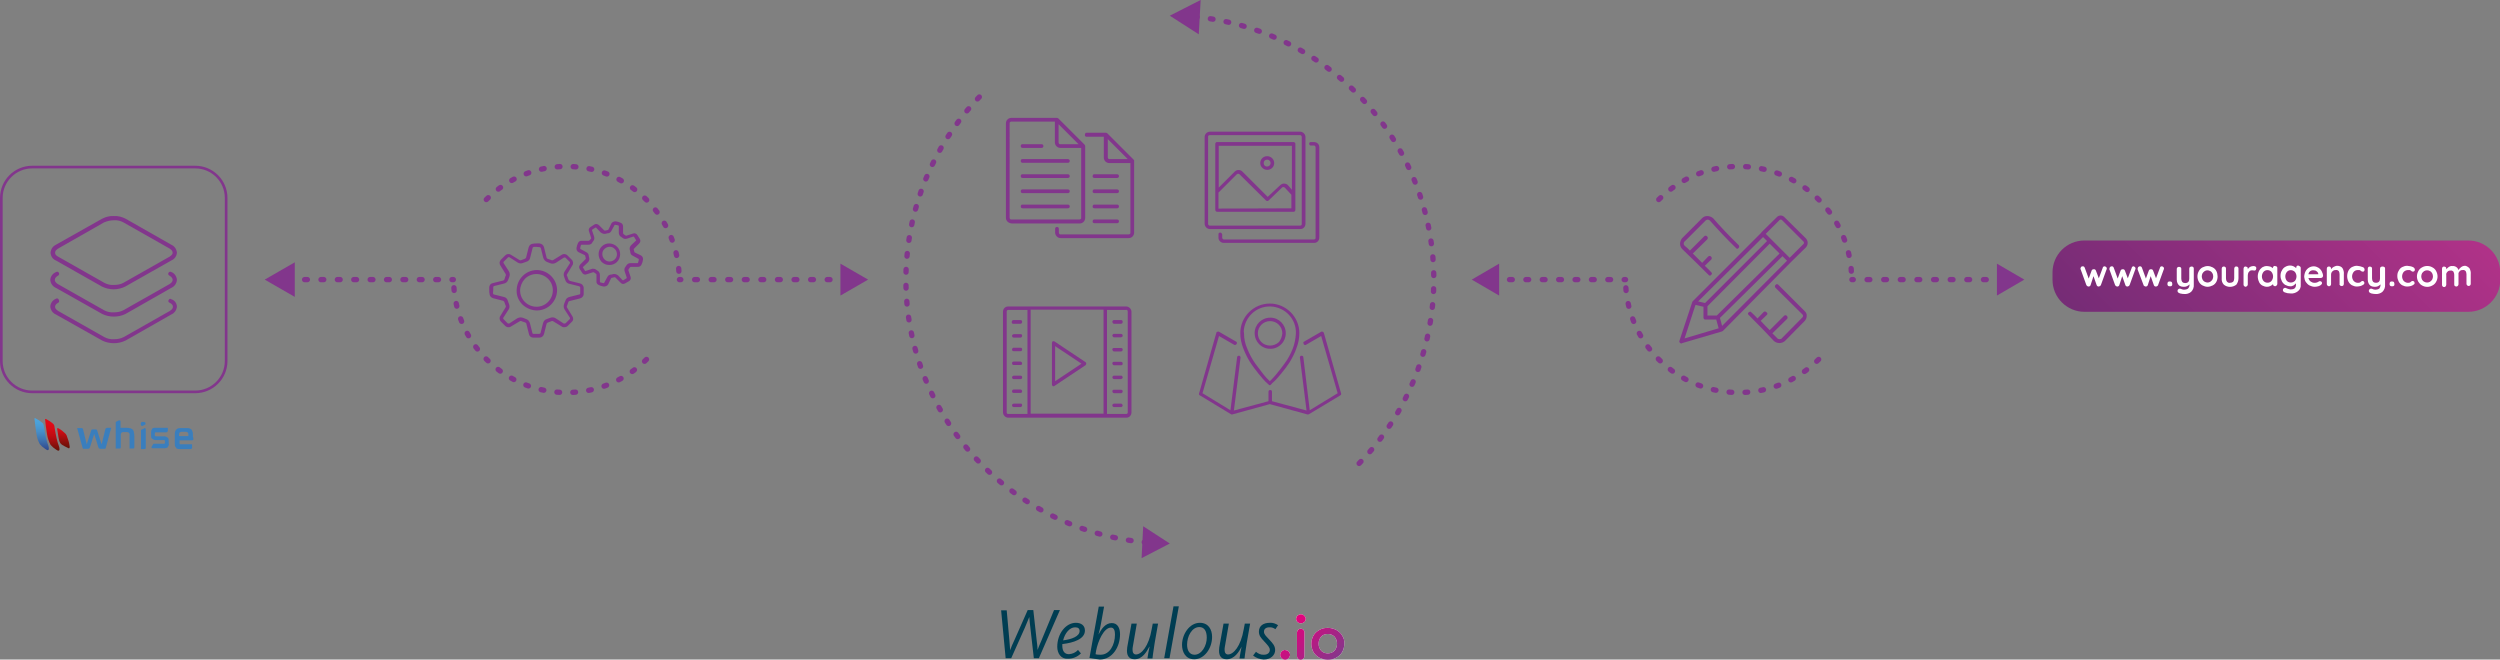 <?xml version="1.0" encoding="utf-8"?>
<!-- Generator: Adobe Illustrator 23.0.1, SVG Export Plug-In . SVG Version: 6.00 Build 0)  -->
<svg version="1.1" id="Calque_1" xmlns="http://www.w3.org/2000/svg" xmlns:xlink="http://www.w3.org/1999/xlink" x="0px" y="0px"
	 viewBox="0 0 939.7 247.9" style="enable-background:new 0 0 939.7 247.9;" xml:space="preserve">
<rect x="0" y="0" width="939.7" height="247.9" fill="#808080" stroke="none"/>
<style type="text/css">
	.st0{fill:none;stroke:#82368C;stroke-miterlimit:10;}
	.st1{fill:#82368C;}
	.st2{fill:none;stroke:#82368C;stroke-width:2;stroke-linecap:round;stroke-linejoin:round;}
	.st3{fill:none;stroke:#82368C;stroke-width:2;stroke-linecap:round;stroke-linejoin:round;stroke-dasharray:1.03,5.13;}
	.st4{fill:none;stroke:#82368C;stroke-width:2;stroke-linecap:round;stroke-linejoin:round;stroke-dasharray:1.04,5.19;}
	.st5{fill:none;stroke:#82368C;stroke-width:2;stroke-linecap:round;stroke-linejoin:round;stroke-dasharray:1,5;}
	.st6{fill:none;stroke:#82368C;stroke-width:2;stroke-linecap:round;stroke-linejoin:round;stroke-dasharray:1.04,5.21;}
	.st7{fill:#3A7EBD;}
	.st8{fill:url(#SVGID_1_);}
	.st9{fill:url(#SVGID_2_);}
	.st10{fill:url(#SVGID_3_);}
	.st11{fill:#003D52;}
	.st12{fill:#FFFFFF;}
	.st13{fill:url(#SVGID_4_);}
	.st14{fill:url(#SVGID_5_);}
	.st15{fill:url(#SVGID_6_);}
	.st16{fill:url(#SVGID_7_);}
	.st17{fill:url(#SVGID_8_);}
</style>
<title>graphic_work_hor</title>
<g>
	<g id="Calque_1-2">
		<path class="st0" d="M12.1,62.8h61.3C79.8,62.8,85,68,85,74.4v61.3c0,6.4-5.2,11.6-11.6,11.6H12.1c-6.4,0-11.6-5.2-11.6-11.6V74.4
			C0.5,68,5.7,62.8,12.1,62.8z"/>
		<path class="st1" d="M66.5,95c-0.1,1.3-0.9,2.4-2.1,2.9l-17.3,9.8c-2.8,1.4-6,1.4-8.8,0L21,97.9c-1.2-0.5-1.9-1.6-2-2.9
			c0.1-1.3,0.8-2.4,2-3l17.4-9.8c1.4-0.7,2.9-1.1,4.4-1c1.5-0.1,3,0.3,4.4,1L64.4,92C65.6,92.5,66.4,93.7,66.5,95z M66.5,105.2
			c-0.1,1.3-0.9,2.5-2.1,3L47.2,118c-1.4,0.7-2.9,1-4.4,1c-1.5,0-3-0.3-4.4-1L21,108.2c-1.2-0.5-2-1.7-2.1-3
			c0.1-1.3,0.9-2.4,2.1-2.9c0.5-0.3,0.9-0.2,1.1,0.2c0.2,0.3,0.2,0.7-0.1,1c0,0-0.1,0.1-0.2,0.1c-0.8,0.5-1.2,1-1.2,1.6
			s0.4,1.1,1.2,1.6l17.3,9.8c1.1,0.6,2.4,0.9,3.7,0.8c1.2,0,2.5-0.2,3.6-0.8l17.3-9.8c0.8-0.5,1.2-1,1.2-1.6s-0.4-1.1-1.2-1.6
			c-0.4-0.2-0.6-0.6-0.4-1s0.6-0.6,1-0.4c0.1,0,0.1,0.1,0.2,0.1C65.6,102.7,66.4,103.9,66.5,105.2L66.5,105.2z M66.5,115.2
			c-0.1,1.3-0.9,2.5-2.1,3L47.2,128c-1.4,0.7-2.9,1-4.4,1c-1.5,0-3-0.3-4.4-1L21,118.2c-1.2-0.5-2-1.7-2.1-3
			c0.1-1.3,0.9-2.4,2.1-2.9c0.3-0.2,0.8-0.2,1,0.2c0,0,0.1,0.1,0.1,0.2c0.2,0.3,0.2,0.8-0.1,1c0,0-0.1,0.1-0.1,0.1
			c-0.8,0.4-1.2,0.9-1.2,1.5s0.4,1.1,1.2,1.6l17.3,9.8c1.1,0.6,2.4,0.9,3.7,0.8c1.2,0,2.5-0.2,3.6-0.8l17.3-9.8
			c0.8-0.5,1.2-1,1.2-1.6s-0.4-1.1-1.2-1.5c-0.4-0.1-0.6-0.5-0.5-0.8c0-0.1,0.1-0.2,0.1-0.2c0.1-0.4,0.6-0.6,0.9-0.4
			c0.1,0,0.1,0,0.1,0.1C65.6,112.8,66.4,113.9,66.5,115.2L66.5,115.2z M64.9,95c0-0.6-0.4-1.1-1.2-1.6l-17.3-9.8
			c-1.1-0.6-2.3-0.9-3.6-0.8c-1.3,0-2.5,0.3-3.7,0.8l-17.2,9.8c-0.8,0.5-1.2,1-1.2,1.6s0.4,1.1,1.2,1.5l17.3,9.8
			c1.1,0.6,2.4,0.9,3.6,0.8c1.3,0,2.5-0.2,3.6-0.8l17.3-9.8C64.5,96,64.9,95.5,64.9,95z"/>
		<path class="st1" d="M453.4,85.5c-0.4-0.4-0.6-0.9-0.6-1.4V51.5c0-1.1,0.9-2,2-2h33.9c0.5,0,1,0.2,1.4,0.6
			c0.4,0.4,0.6,0.9,0.6,1.4v32.6c0,1.1-0.8,2-1.9,2c0,0-0.1,0-0.1,0h-33.9C454.3,86.1,453.8,85.9,453.4,85.5z M454.1,84.1
			c0,0.3,0.2,0.6,0.5,0.7c0.1,0,0.1,0,0.2,0h33.9c0.3,0,0.6-0.2,0.6-0.5c0-0.1,0-0.1,0-0.2V51.5c0-0.3-0.2-0.6-0.5-0.7
			c-0.1,0-0.1,0-0.2,0h-33.9c-0.3,0-0.6,0.2-0.6,0.5c0,0.1,0,0.1,0,0.2V84.1z M456.8,78.9V54.1c0-0.3,0.2-0.6,0.5-0.7
			c0.1,0,0.1,0,0.2,0h28.7c0.3,0,0.6,0.2,0.7,0.5c0,0.1,0,0.1,0,0.2v24.8c0,0.3-0.2,0.6-0.5,0.7c-0.1,0-0.1,0-0.2,0h-28.7
			c-0.3,0-0.6-0.2-0.6-0.5C456.7,79,456.7,79,456.8,78.9z M459.4,88.1v1.2c0,0.3,0.2,0.6,0.5,0.7c0,0,0.1,0,0.1,0h33.9
			c0.3,0,0.6-0.2,0.6-0.5c0,0,0-0.1,0-0.1V55.4c0-0.3-0.2-0.6-0.5-0.7c0,0-0.1,0-0.1,0h-1.2c-0.4,0-0.6-0.3-0.6-0.7
			c0-0.4,0.3-0.6,0.6-0.6h1.2c1.1,0,2,0.8,2,1.9c0,0,0,0.1,0,0.1v33.9c0,1.1-0.8,2-1.9,2c0,0-0.1,0-0.1,0H460c-1.1,0-2-0.9-2-1.9
			c0,0,0,0,0-0.1v-1.3c0-0.4,0.3-0.6,0.7-0.6C459.1,87.5,459.3,87.8,459.4,88.1L459.4,88.1z M458.1,54.8v15.7l5.9-5.9
			c0.4-0.4,0.9-0.7,1.5-0.7c0.6,0,1.2,0.2,1.6,0.7l9.4,9.4l4.6-4.3c0.4-0.4,0.9-0.7,1.5-0.7c0.6,0,1.2,0.2,1.6,0.7l1.4,1.6V54.8
			L458.1,54.8z M485.4,78.3v-5.1l-2.4-2.6c-0.2-0.2-0.4-0.3-0.6-0.3c-0.2,0-0.5,0.1-0.6,0.3l-5,4.8c-0.3,0.2-0.6,0.2-0.9,0l-9.9-9.8
			c-0.4-0.4-0.8-0.4-1.2,0l-6.7,6.7l-0.1,0.1v6L485.4,78.3z M473.7,61.3c0-1.4,1.1-2.6,2.6-2.6c0.7,0,1.4,0.3,1.9,0.8
			c1,1,1,2.6,0,3.6c0,0,0,0,0,0c-1,1-2.7,1-3.7,0C474,62.6,473.7,62,473.7,61.3z M475,61.3c0,0.7,0.5,1.3,1.2,1.3c0,0,0.1,0,0.1,0
			c0.7,0,1.3-0.6,1.3-1.3c0-0.7-0.6-1.3-1.3-1.3c0,0,0,0,0,0c-0.7,0-1.3,0.5-1.3,1.2C475,61.2,475,61.3,475,61.3z"/>
		<path class="st1" d="M415.5,115.2h7.8c0.5,0,1,0.2,1.4,0.6c0.4,0.4,0.6,0.9,0.6,1.4v37.8c0,1.1-0.8,2-1.9,2c0,0-0.1,0-0.1,0H379
			c-0.5,0-1-0.2-1.4-0.6c-0.4-0.4-0.6-0.9-0.6-1.4v-37.8c0-1.1,0.8-2,1.9-2c0,0,0,0,0.1,0L415.5,115.2L415.5,115.2z M379,155.6h7.2
			v-39.1H379c-0.3,0-0.6,0.2-0.6,0.5c0,0.1,0,0.1,0,0.2v37.8c0,0.3,0.2,0.6,0.5,0.6C378.9,155.6,379,155.6,379,155.6z M380.3,121
			c0-0.3,0.2-0.6,0.5-0.7c0.1,0,0.1,0,0.2,0h2.6c0.4,0,0.6,0.3,0.6,0.7s-0.3,0.7-0.6,0.7H381c-0.3,0.1-0.6-0.1-0.7-0.4
			C380.3,121.2,380.3,121.1,380.3,121z M384.2,126.2c0,0.3-0.2,0.6-0.5,0.7c-0.1,0-0.1,0-0.2,0H381c-0.4,0-0.6-0.4-0.6-0.7
			c0-0.3,0.3-0.5,0.6-0.6h2.6C383.9,125.5,384.2,125.8,384.2,126.2C384.2,126.2,384.2,126.2,384.2,126.2L384.2,126.2z M384.2,131.4
			c0,0.3-0.2,0.6-0.5,0.6c0,0-0.1,0-0.1,0H381c-0.4,0-0.6-0.3-0.6-0.6c0-0.4,0.3-0.7,0.6-0.7h2.6c0.3,0,0.6,0.2,0.6,0.5
			C384.2,131.4,384.2,131.4,384.2,131.4L384.2,131.4z M384.2,136.6c0,0.3-0.2,0.6-0.5,0.6c-0.1,0-0.1,0-0.2,0H381
			c-0.4,0-0.6-0.3-0.6-0.7c0-0.4,0.3-0.6,0.6-0.6h2.6C383.9,136,384.2,136.2,384.2,136.6C384.2,136.6,384.2,136.6,384.2,136.6
			L384.2,136.6z M384.2,141.9c0,0.3-0.2,0.6-0.5,0.6c0,0-0.1,0-0.1,0H381c-0.4,0-0.6-0.4-0.6-0.7c0-0.3,0.3-0.5,0.6-0.6h2.6
			c0.3,0,0.6,0.2,0.6,0.5C384.2,141.8,384.2,141.8,384.2,141.9L384.2,141.9z M384.2,147.1c0,0.3-0.2,0.6-0.5,0.6c-0.1,0-0.1,0-0.2,0
			H381c-0.4,0-0.6-0.3-0.6-0.6c0-0.4,0.3-0.7,0.6-0.7h2.6C383.9,146.4,384.2,146.7,384.2,147.1C384.2,147,384.2,147.1,384.2,147.1
			L384.2,147.1z M384.2,152.3c0,0.3-0.2,0.6-0.5,0.7c-0.1,0-0.1,0-0.2,0H381c-0.4,0-0.6-0.4-0.6-0.7c0-0.3,0.3-0.5,0.6-0.6h2.6
			C383.9,151.6,384.2,151.9,384.2,152.3C384.2,152.2,384.2,152.3,384.2,152.3L384.2,152.3z M414.8,155.5v-39.1h-27.4v39.1H414.8z
			 M408,136.1c0.2,0.1,0.3,0.3,0.3,0.6c0,0.2-0.1,0.4-0.3,0.6l-11.7,7.8c-0.1,0.1-0.2,0.1-0.3,0.1c-0.1,0-0.2,0-0.3-0.1
			c-0.2-0.1-0.3-0.3-0.3-0.6v-15.6c0-0.2,0.1-0.5,0.3-0.6c0.2-0.1,0.4-0.1,0.6,0L408,136.1z M406.5,136.7l-9.9-6.6v13.2L406.5,136.7
			z M423.3,116.5h-7.2v39.1h7.2c0.3,0,0.6-0.2,0.6-0.5c0-0.1,0-0.1,0-0.2v-37.8c0-0.3-0.2-0.6-0.5-0.7
			C423.4,116.5,423.4,116.5,423.3,116.5L423.3,116.5z M418.1,121c0-0.3,0.2-0.6,0.5-0.7c0.1,0,0.1,0,0.2,0h2.6
			c0.4,0,0.6,0.3,0.6,0.7s-0.3,0.7-0.6,0.7h-2.6c-0.3,0-0.6-0.2-0.6-0.5C418.1,121.1,418.1,121.1,418.1,121z M418.1,126.2
			c0-0.3,0.2-0.6,0.5-0.7c0.1,0,0.1,0,0.2,0h2.6c0.4,0,0.6,0.4,0.6,0.7c0,0.3-0.3,0.5-0.6,0.6h-2.6c-0.3,0-0.6-0.2-0.6-0.5
			C418.1,126.3,418.1,126.3,418.1,126.2L418.1,126.2z M418.1,131.4c0-0.3,0.2-0.6,0.5-0.6c0.1,0,0.1,0,0.2,0h2.6
			c0.4,0,0.6,0.3,0.6,0.6c0,0.4-0.3,0.7-0.6,0.7h-2.6c-0.3,0-0.6-0.2-0.6-0.5C418.1,131.6,418.1,131.5,418.1,131.4L418.1,131.4z
			 M418.1,136.6c0-0.3,0.2-0.6,0.5-0.6c0.1,0,0.1,0,0.2,0h2.6c0.4,0,0.6,0.3,0.6,0.7c0,0.4-0.3,0.6-0.6,0.6h-2.6
			c-0.3,0-0.6-0.2-0.6-0.5C418.1,136.8,418.1,136.7,418.1,136.6L418.1,136.6z M418.1,141.9c0-0.3,0.2-0.6,0.5-0.7c0.1,0,0.1,0,0.2,0
			h2.6c0.4,0,0.6,0.4,0.6,0.7c0,0.3-0.3,0.5-0.6,0.6h-2.6c-0.3,0-0.6-0.2-0.6-0.5C418.1,142,418.1,141.9,418.1,141.9L418.1,141.9z
			 M418.1,147.1c0-0.3,0.2-0.6,0.5-0.6c0.1,0,0.1,0,0.2,0h2.6c0.4,0,0.6,0.3,0.6,0.6c0,0.4-0.3,0.7-0.6,0.7h-2.6
			c-0.3,0-0.6-0.2-0.6-0.5C418.1,147.2,418.1,147.1,418.1,147.1L418.1,147.1z M422,152.3c0,0.3-0.2,0.6-0.5,0.7c-0.1,0-0.1,0-0.2,0
			h-2.6c-0.4,0-0.6-0.4-0.6-0.7c0-0.3,0.3-0.5,0.6-0.6h2.6c0.3,0,0.6,0.2,0.6,0.5C422,152.2,422,152.3,422,152.3L422,152.3z"/>
		<path class="st1" d="M451,148.6c-0.3-0.1-0.4-0.4-0.3-0.7l6.5-22.8c0-0.2,0.2-0.4,0.4-0.4c0.2-0.1,0.4-0.1,0.6,0l6.4,3.7
			c0.3,0.1,0.4,0.4,0.3,0.7c0,0.1,0,0.1-0.1,0.2c-0.2,0.3-0.5,0.5-0.9,0.3c0,0,0,0,0,0l-5.7-3.3l-6.2,21.5l10.5,6.4l2.5-19.9
			c0-0.4,0.4-0.6,0.7-0.6c0.4,0,0.6,0.4,0.6,0.7l0,0l-2.5,19.9l13-3.5v-3.6c0-0.4,0.3-0.6,0.7-0.6c0.4,0,0.6,0.3,0.6,0.6v3.6l13,3.5
			l-2.5-19.9c0-0.4,0.2-0.7,0.6-0.7c0.4,0,0.7,0.2,0.7,0.6l2.4,19.9l10.5-6.4l-6.2-21.5l-5.7,3.3c-0.3,0.2-0.7,0.1-0.9-0.3
			c0,0,0,0,0-0.1c-0.2-0.4-0.1-0.7,0.2-0.8l6.4-3.7c0.2-0.1,0.4-0.1,0.6,0c0.2,0.1,0.3,0.2,0.4,0.4l6.5,22.8
			c0.1,0.3-0.1,0.6-0.3,0.7l-11.8,7.1c-0.1,0-0.2,0.1-0.3,0.1h-0.2l-14.2-3.9l-14.2,3.9H463c-0.1,0-0.2,0-0.3-0.1L451,148.6z
			 M475.6,143.4c-0.5-0.5-1.4-1.5-2.6-3c-1.1-1.4-2.2-2.8-3.2-4.4c-1-1.6-1.8-3.3-2.5-5.1c-0.7-1.8-1.1-3.7-1.1-5.7
			c0-6.1,5-11.1,11.1-11.1c6.1,0,11.1,5,11.1,11.1l0,0c0,2-0.4,3.9-1.1,5.7c-0.6,1.8-1.5,3.5-2.5,5.2c-1,1.5-2,2.9-3.2,4.3
			c-1.2,1.4-2,2.4-2.6,2.9s-1,0.9-1.3,1.3c-0.1,0.1-0.3,0.2-0.4,0.2c-0.2,0-0.3-0.1-0.4-0.2C476.6,144.3,476.1,143.9,475.6,143.4
			L475.6,143.4z M467.6,125.3c0,2,0.4,3.9,1.2,5.7c0.8,2,1.8,3.9,3,5.6c1.3,1.7,2.3,3.1,3.1,4.1s1.6,1.9,2.4,2.6
			c0.8-0.8,1.6-1.6,2.4-2.6s1.9-2.3,3.1-4c1.3-1.7,2.3-3.6,3.1-5.6c0.7-1.8,1.1-3.8,1.2-5.8c0.2-5.4-4.1-9.9-9.5-10.1
			s-9.9,4.1-10.1,9.5C467.6,124.9,467.6,125.1,467.6,125.3L467.6,125.3z M477.4,131.1c-3.2,0-5.8-2.6-5.8-5.9c0-3.2,2.6-5.8,5.9-5.8
			c3.2,0,5.8,2.6,5.8,5.9c0,1.5-0.6,3-1.7,4.1C480.5,130.5,478.9,131.2,477.4,131.1L477.4,131.1z M482,125.3c0-2.5-2-4.6-4.6-4.6
			c-2.5,0-4.6,2-4.6,4.6s2,4.6,4.6,4.6c1.2,0,2.4-0.5,3.3-1.3C481.5,127.6,481.9,126.4,482,125.3L482,125.3z"/>
		<path class="st1" d="M378.7,83.3c-0.4-0.4-0.6-0.9-0.6-1.5V46.4c0-1.2,0.9-2.1,2.1-2.1c0,0,0,0,0,0h17.2l0.4,0.2l9.9,9.9l0.2,0.4
			v27.1c0,1.2-0.9,2.1-2.1,2.1c0,0,0,0,0,0h-25.5C379.6,83.9,379.1,83.7,378.7,83.3z M379.5,81.8c0,0.3,0.2,0.7,0.5,0.7
			c0.1,0,0.1,0,0.2,0h25.5c0.3,0,0.7-0.2,0.7-0.5c0-0.1,0-0.1,0-0.2V55.6h-7.8c-1.2,0-2.1-1-2.1-2.1v-7.8h-16.3
			c-0.3,0-0.7,0.2-0.7,0.5c0,0.1,0,0.1,0,0.2V81.8z M383.7,54.9c-0.1-0.3,0.2-0.7,0.5-0.7c0.1,0,0.1,0,0.2,0h7.1
			c0.4,0,0.7,0.3,0.7,0.7c0,0.4-0.3,0.7-0.7,0.7h-7.1c-0.3,0-0.7-0.2-0.7-0.5C383.7,55,383.7,54.9,383.7,54.9z M383.7,60.5
			c-0.1-0.3,0.2-0.7,0.5-0.7c0.1,0,0.1,0,0.2,0h17c0.4,0,0.7,0.3,0.7,0.7c0,0.4-0.3,0.7-0.7,0.7h-17c-0.3,0-0.7-0.2-0.7-0.5
			C383.7,60.7,383.7,60.6,383.7,60.5z M383.7,66.2c-0.1-0.3,0.2-0.7,0.5-0.7c0.1,0,0.1,0,0.2,0h17c0.4,0,0.7,0.3,0.7,0.7
			c0,0.4-0.3,0.7-0.7,0.7h-17c-0.3,0-0.7-0.2-0.7-0.5C383.7,66.3,383.7,66.3,383.7,66.2z M383.7,71.9c-0.1-0.3,0.2-0.7,0.5-0.7
			c0.1,0,0.1,0,0.2,0h17c0.4,0,0.7,0.3,0.7,0.7c0,0.4-0.3,0.7-0.7,0.7c0,0,0,0,0,0h-17c-0.3,0-0.7-0.2-0.7-0.5
			C383.7,72,383.7,72,383.7,71.9z M383.7,77.6c-0.1-0.3,0.2-0.7,0.5-0.7c0.1,0,0.1,0,0.2,0h17c0.4,0,0.7,0.3,0.7,0.7
			c0,0.4-0.3,0.7-0.7,0.7h-17c-0.3,0-0.7-0.2-0.7-0.5C383.7,77.7,383.7,77.6,383.7,77.6z M407.8,50.6c0-0.3,0.2-0.7,0.5-0.7
			c0.1,0,0.1,0,0.2,0h7.3l0.4,0.2l9.9,9.9l0.2,0.3v27.1c0,1.2-0.9,2.1-2.1,2.1c0,0,0,0,0,0h-25.5c-1.2,0-2.1-1-2.1-2.1l0,0v-1.4
			c0-0.4,0.3-0.7,0.7-0.7c0.4,0,0.7,0.3,0.7,0.7v1.4c0,0.3,0.2,0.7,0.5,0.7c0.1,0,0.1,0,0.2,0h25.5c0.3,0,0.7-0.2,0.7-0.5
			c0-0.1,0-0.1,0-0.2V61.3H417c-1.2,0-2.1-0.9-2.1-2.1c0,0,0,0,0,0v-7.8h-6.4c-0.3,0.1-0.7-0.2-0.7-0.5
			C407.8,50.8,407.8,50.7,407.8,50.6L407.8,50.6z M397.9,53.5c0,0.3,0.2,0.7,0.5,0.7c0.1,0,0.1,0,0.2,0h6.8l-7.5-7.5V53.5z
			 M410.7,66.2c0-0.3,0.2-0.7,0.5-0.7c0.1,0,0.1,0,0.2,0h8.5c0.4,0,0.7,0.3,0.7,0.7c0,0.4-0.3,0.7-0.7,0.7h-8.5
			c-0.3,0-0.7-0.2-0.7-0.5C410.7,66.3,410.7,66.3,410.7,66.2L410.7,66.2z M410.7,71.9c0-0.3,0.2-0.7,0.5-0.7c0.1,0,0.1,0,0.2,0h8.5
			c0.4,0,0.7,0.3,0.7,0.7c0,0.4-0.3,0.7-0.7,0.7c0,0,0,0,0,0h-8.5c-0.3,0-0.7-0.2-0.7-0.5C410.7,72,410.7,71.9,410.7,71.9
			L410.7,71.9z M410.7,77.6c0-0.3,0.2-0.7,0.5-0.7c0.1,0,0.1,0,0.2,0h8.5c0.4,0,0.7,0.3,0.7,0.7c0,0.4-0.3,0.7-0.7,0.7h-8.5
			c-0.3,0-0.7-0.2-0.7-0.5C410.7,77.7,410.7,77.6,410.7,77.6L410.7,77.6z M410.7,83.2c0-0.3,0.2-0.7,0.5-0.7c0.1,0,0.1,0,0.2,0h8.5
			c0.4,0,0.7,0.3,0.7,0.7c0,0.4-0.3,0.7-0.7,0.7h-8.5c-0.3,0-0.7-0.2-0.7-0.5C410.7,83.3,410.7,83.3,410.7,83.2L410.7,83.2z
			 M423.9,59.8l-7.5-7.5v6.8c0,0.3,0.2,0.7,0.5,0.7c0.1,0,0.1,0,0.2,0H423.9z"/>
		<path class="st1" d="M631.3,128l4.8-14.5c0-0.1,0.1-0.2,0.2-0.3L662,87.5l0.1-0.2l5.6-5.5c0.4-0.5,1-0.8,1.6-0.8
			c0.6,0,1.2,0.3,1.6,0.8l7.9,7.8c0.9,1,0.9,2.4,0,3.4l-5.5,5.4l-0.1,0.1l-25.6,25.9l-0.4,0.2l-15,4.4c0,0.1-0.1,0.1-0.2,0.1
			c-0.5,0-0.8-0.4-0.8-0.9C631.3,128.1,631.3,128.1,631.3,128L631.3,128z M639.8,82c0.5-0.5,1.2-0.8,1.9-0.8c0.8,0,1.6,0.3,2.2,0.8
			c2.6,3,5.8,6.4,9.6,10.1c0.3,0.3,0.3,0.7,0.1,1c0,0,0,0-0.1,0.1c-0.2,0.3-0.5,0.4-0.8,0.2c-0.1,0-0.1-0.1-0.2-0.2
			c-3.6-3.5-6.8-6.9-9.7-10.2c-0.4-0.5-1.1-0.6-1.6-0.2c-0.1,0.1-0.2,0.2-0.3,0.3l-7.5,7.5c-0.5,0.3-0.7,1-0.4,1.5
			c0.1,0.1,0.2,0.3,0.4,0.4c0.1,0.1,0.2,0.2,0.3,0.3c0.1,0.1,0.3,0.2,0.4,0.3l0.5,0.5l0.6,0.6l5.4-5.4c0.3-0.3,0.8-0.3,1.1,0.1
			c0.3,0.3,0.3,0.8,0,1.1l-5.4,5.3c1.2,1.2,2.3,2.3,3.5,3.5l2.3-2.4c0.3-0.3,0.8-0.3,1.1,0.1c0.3,0.3,0.3,0.8,0,1.1l-2.4,2.3
			c0.9,0.9,1.8,1.7,2.4,2.4c0.4,0.4,0.4,0.7,0,1c-0.1,0.2-0.3,0.3-0.5,0.3c-0.2,0-0.4-0.1-0.5-0.3c-3.2-3.2-6.5-6.4-9.8-9.6
			c-0.5-0.5-0.9-1.2-0.9-2c0-0.8,0.3-1.6,0.8-2.2L639.8,82z M633.2,127.2l12.8-3.8l-0.9-3.3h-4c-0.4,0.1-0.7-0.2-0.8-0.6
			c0-0.1,0-0.1,0-0.2v-4l-3-0.7L633.2,127.2z M638.3,113.3l2.6,0.6l23.3-23.3l-1.5-1.5L638.3,113.3z M641.8,118.6h3.5l23.6-23.3
			l-3.7-3.7l-23.4,23.5V118.6z M670,96.3l-23.5,23.2l0.8,3L671.7,98L670,96.3z M664.2,118.3l-2.4,2.3c1.2,1.3,2.3,2.4,3.4,3.5
			l5.4-5.4c0.3-0.3,0.8-0.3,1.1,0.1c0.3,0.3,0.3,0.8,0,1.1l-5.5,5.4l1.8,1.8c0.2,0.3,0.6,0.4,0.9,0.4c0.4,0,0.7-0.1,0.9-0.4l7.5-7.6
			c0.5-0.4,0.6-0.9,0.2-1.3l-10.1-10c-0.3-0.3-0.3-0.7-0.1-1c0,0,0.1-0.1,0.1-0.1c0.2-0.3,0.7-0.4,1-0.1c0,0,0.1,0.1,0.1,0.1l10,10
			c0.4,0.4,0.7,1.1,0.6,1.7c0,0.7-0.3,1.3-0.7,1.8l-7.5,7.6c-1.2,1-2.9,1-4.1,0c-2.2-2.4-5.4-5.7-9.5-9.8c-0.4-0.3-0.4-0.7,0-1
			s0.7-0.4,1,0c0.7,0.6,1.5,1.4,2.3,2.3l2.3-2.4c0.3-0.3,0.8-0.3,1.1,0.1C664.4,117.6,664.4,118,664.2,118.3L664.2,118.3z
			 M663.7,87.9l9,9l5.1-5.1c0.3-0.2,0.4-0.7,0.1-1c0-0.1-0.1-0.1-0.1-0.1l-7.9-7.9c-0.2-0.3-0.7-0.4-1-0.1c-0.1,0-0.1,0.1-0.1,0.1
			L663.7,87.9z"/>
		<path class="st1" d="M185.4,112.1c-0.8-0.2-1.4-0.9-1.4-1.7c-0.1-0.4-0.1-0.8-0.1-1.2V108c0-0.8,0.6-1.5,1.4-1.6l3.6-0.9
			c0.3,0,0.6-0.2,0.7-0.5l0.4-1.2c0.2-0.3,0.2-0.6,0-0.9l-1.9-3.1c-0.5-0.7-0.4-1.6,0.2-2.2l1.6-1.6c0.6-0.6,1.5-0.7,2.2-0.2
			l3.1,1.9c0.3,0.2,0.6,0.2,0.9,0l1.1-0.4c0.3-0.1,0.6-0.4,0.6-0.7l0.9-3.6c0.2-0.8,0.9-1.4,1.7-1.4c0.4-0.1,0.8-0.1,1.2-0.1h1.2
			c0.8,0.1,1.5,0.6,1.7,1.5l0.9,3.6c0,0.3,0.2,0.6,0.5,0.7l1.2,0.4c0.3,0.2,0.6,0.2,0.9,0l3.1-1.9c0.7-0.5,1.6-0.4,2.2,0.2l1.6,1.6
			c0.6,0.6,0.7,1.6,0.2,2.2l-1.9,3.2c-0.2,0.3-0.2,0.6,0,0.8l0.4,1.1c0.1,0.3,0.4,0.6,0.7,0.7l3.6,0.9c0.8,0.1,1.4,0.8,1.5,1.6v2.4
			c0,0.8-0.6,1.5-1.5,1.7l-3.6,0.9c-0.3,0-0.6,0.2-0.7,0.5l-0.4,1.2c-0.2,0.3-0.2,0.6,0,0.9l1.9,3.1c0.5,0.7,0.5,1.6-0.2,2.2
			l-1.6,1.6c-0.4,0.3-0.8,0.4-1.3,0.4c-0.3,0-0.7-0.1-0.9-0.3l-3.1-1.9c-0.3-0.2-0.6-0.2-0.9,0l-1.1,0.4c-0.3,0.1-0.6,0.4-0.6,0.7
			l-0.9,3.6c-0.2,0.8-0.9,1.4-1.7,1.4h-2.4c-0.8,0-1.5-0.6-1.6-1.4l-0.9-3.6c0-0.3-0.2-0.6-0.5-0.7l-1.2-0.4c-0.3-0.2-0.6-0.2-0.9,0
			l-3.2,1.9c-0.7,0.5-1.6,0.4-2.2-0.2l-1.6-1.6c-0.6-0.6-0.7-1.5-0.2-2.2l1.9-3.1c0.2-0.3,0.2-0.6,0-0.9l-0.4-1.1
			c-0.1-0.3-0.4-0.6-0.7-0.6L185.4,112.1z M185.3,110.2c0,0.2,0.2,0.5,0.4,0.5l3.6,0.9c0.8,0.1,1.4,0.7,1.6,1.5l0.4,1.1
			c0.3,0.7,0.3,1.5-0.1,2.1l-2,3.1c-0.1,0.2-0.1,0.4,0.1,0.6l1.5,1.5c0.1,0.1,0.2,0.1,0.3,0.1h0.3l3.1-2c0.4-0.2,0.8-0.3,1.2-0.3
			c0.3,0,0.7,0.1,1,0.2l1,0.4c0.8,0.2,1.3,0.9,1.5,1.6l0.9,3.6c0,0.2,0.2,0.4,0.5,0.4c0.4,0,0.7,0,1.1,0h1c0.2,0,0.5-0.2,0.5-0.4
			l0.9-3.6c0.2-0.8,0.7-1.4,1.5-1.6l1.1-0.4c0.7-0.3,1.5-0.3,2.1,0.1l3.1,2h0.3c0.1,0,0.2,0,0.4-0.1l1.5-1.5
			c0.2-0.2,0.2-0.4,0.1-0.6l-2-3.1c-0.4-0.7-0.4-1.5-0.1-2.2l0.4-1c0.2-0.8,0.8-1.3,1.6-1.5l3.6-0.9c0.2,0,0.4-0.2,0.4-0.5
			c0-0.4,0-0.7,0-1.1v-1c0-0.2-0.2-0.4-0.4-0.5l-3.6-0.9c-0.8-0.1-1.4-0.7-1.6-1.4l-0.4-1.1c-0.3-0.7-0.3-1.5,0.1-2.1l2-3.1
			c0.1-0.2,0.1-0.4-0.1-0.6l-1.5-1.5c-0.1-0.1-0.2-0.1-0.3-0.1h-0.3l-3.1,2c-0.7,0.4-1.5,0.4-2.2,0.1l-1-0.4
			c-0.7-0.2-1.3-0.9-1.5-1.6l-0.9-3.6c-0.1-0.2-0.2-0.4-0.5-0.4c-0.4,0-0.7-0.1-1.1-0.1h-1c-0.2,0-0.5,0.2-0.5,0.4l-0.9,3.6
			c-0.1,0.8-0.7,1.4-1.5,1.6l-1.1,0.4c-0.7,0.3-1.5,0.3-2.1-0.1l-3.1-2c-0.2-0.1-0.4-0.1-0.6,0.1l-1.5,1.5c-0.2,0.2-0.2,0.4-0.1,0.6
			l2,3.1c0.4,0.7,0.4,1.5,0.1,2.2l-0.4,1c-0.2,0.7-0.9,1.3-1.6,1.4l-3.6,0.9c-0.2,0-0.4,0.2-0.4,0.5c0,0.4,0,0.7,0,1.1L185.3,110.2z
			 M194.2,109.2c0-4.2,3.3-7.6,7.5-7.7c4.2,0,7.6,3.3,7.7,7.5c0,4.2-3.3,7.6-7.5,7.7c-2,0-4-0.8-5.5-2.2
			C195,113.1,194.1,111.2,194.2,109.2L194.2,109.2z M195.5,109.2c0,3.4,2.8,6.1,6.2,6.1c3.4,0,6.1-2.8,6.1-6.2
			c0-3.4-2.8-6.1-6.2-6.1c-1.6,0-3.2,0.7-4.3,1.8C196.2,106,195.5,107.6,195.5,109.2L195.5,109.2z M222.1,89.8
			c0.1-0.1,0.1-0.3,0.1-0.4l-0.8-2.4c-0.3-0.6,0-1.4,0.6-1.7l1.4-0.9c0.6-0.4,1.3-0.2,1.8,0.3l1.8,1.8c0.1,0.1,0.2,0.2,0.4,0.2
			l0.9-0.2c0.2,0,0.3-0.1,0.4-0.2l1.1-2.3c0.3-0.5,0.9-0.8,1.5-0.8h0.2l0.9,0.2c0.2,0.1,0.5,0.2,0.8,0.3c0.6,0.2,1,0.7,1,1.4v2.5
			c0,0.2,0.1,0.3,0.2,0.4l0.7,0.5c0.1,0.1,0.2,0.1,0.3,0.1l2.5-0.8c0.6-0.3,1.4,0,1.7,0.6l0.9,1.4c0.4,0.6,0.2,1.3-0.3,1.8l-1.8,1.8
			c-0.1,0.1-0.2,0.2-0.2,0.3l0.2,0.8c0,0.2,0.1,0.3,0.2,0.4l2.3,1.1c0.6,0.3,0.9,1,0.8,1.6l-0.2,0.9c-0.1,0.2-0.2,0.5-0.3,0.8
			c-0.2,0.6-0.8,1.1-1.5,1h-2.5c-0.2,0-0.3,0.1-0.4,0.2l-0.5,0.7c-0.1,0.1-0.1,0.3-0.1,0.4l0.8,2.4c0.3,0.6,0,1.4-0.6,1.7l-1.4,0.8
			c-0.6,0.4-1.3,0.3-1.8-0.3l-1.8-1.8c-0.1-0.1-0.2-0.2-0.4-0.2l-0.9,0.2c-0.2,0-0.3,0.1-0.4,0.2l-1.1,2.3c-0.3,0.5-0.9,0.8-1.5,0.8
			h-0.2l-0.9-0.2c-0.3-0.1-0.5-0.2-0.8-0.3c-0.6-0.2-1.1-0.8-1-1.4v-2.6c0-0.1-0.1-0.3-0.2-0.3l-0.7-0.5c-0.1,0-0.2-0.1-0.3-0.1
			l-2.5,0.8c-0.6,0.3-1.4,0-1.7-0.6l-0.9-1.4c-0.4-0.6-0.2-1.3,0.3-1.8l1.8-1.8c0.1-0.1,0.2-0.2,0.2-0.3l-0.2-0.9
			c0-0.2-0.1-0.3-0.2-0.4l-2.3-1.1c-0.6-0.3-0.9-1-0.8-1.6l0.2-0.9c0.1-0.2,0.2-0.5,0.3-0.8c0.2-0.6,0.8-1.1,1.5-1h2.5
			c0.2,0,0.3-0.1,0.4-0.2L222.1,89.8z M221.1,92h-2.5c-0.1,0-0.2,0-0.2,0.1c-0.1,0.2-0.2,0.5-0.2,0.7c-0.1,0.2-0.1,0.4-0.1,0.6
			c0,0.1,0,0.2,0.1,0.2l2.2,1.2c0.6,0.3,0.9,0.8,0.9,1.4l0.2,0.8c0.1,0.6-0.1,1.2-0.5,1.6l-1.8,1.7c-0.1,0-0.1,0.1-0.1,0.2l0.8,1.3
			h0l0.1,0.1l2.4-0.8c0.2-0.1,0.3-0.1,0.5-0.1c0.4,0,0.9,0.1,1.2,0.4l0.6,0.4c0.5,0.3,0.8,0.9,0.8,1.6v2.5c0,0.1,0,0.2,0.1,0.2
			c0.2,0.1,0.5,0.2,0.7,0.2c0.2,0.1,0.4,0.1,0.6,0.1c0.1,0,0.2,0,0.2-0.1l1.2-2.2c0.3-0.6,0.8-0.9,1.5-0.9l0.8-0.2h0.3
			c0.5,0,1,0.2,1.4,0.5l1.7,1.8l0.2,0.1l1.3-0.8v-0.1l0.1-0.1l-0.8-2.4c-0.2-0.6-0.1-1.3,0.3-1.7l0.4-0.6c0.3-0.5,0.9-0.8,1.5-0.8
			h2.6c0.1,0,0.2,0,0.2-0.1c0.1-0.2,0.2-0.5,0.2-0.7c0.1-0.2,0.1-0.4,0.1-0.6c0-0.1,0-0.2-0.1-0.2l-2.2-1.2
			c-0.6-0.3-0.9-0.8-0.9-1.5l-0.2-0.8c-0.1-0.6,0.1-1.2,0.5-1.6l1.8-1.7c0.1,0,0.1-0.1,0.1-0.2l-0.8-1.3h-0.1l-0.1-0.1l-2.4,0.8
			c-0.6,0.2-1.3,0.1-1.7-0.3l-0.6-0.4c-0.5-0.3-0.8-0.9-0.8-1.5V85c0-0.1,0-0.2-0.1-0.2c-0.2-0.1-0.5-0.2-0.7-0.2
			c-0.4-0.1-0.6-0.1-0.6-0.1s-0.2,0-0.2,0.1l-1.2,2.2c-0.3,0.6-0.8,0.9-1.5,0.9l-0.8,0.2h-0.3c-0.5,0-1-0.2-1.4-0.5l-1.7-1.8
			l-0.2-0.1l-1.3,0.8v0.1l-0.1,0.1l0.8,2.4c0.2,0.6,0.1,1.3-0.3,1.7l-0.4,0.6C222.4,91.7,221.8,92,221.1,92z M225,95.5
			c0-2.3,1.9-4.1,4.1-4s4.1,1.9,4,4.1c0,2.3-1.9,4.1-4.1,4c-1.1,0-2.1-0.4-2.9-1.2C225.4,97.6,225,96.6,225,95.5z M226.4,95.5
			c0,1.5,1.2,2.8,2.7,2.8c1.5,0,2.8-1.2,2.8-2.7c0-0.8-0.3-1.5-0.8-2c-1-1.1-2.7-1.1-3.8-0.1c0,0-0.1,0-0.1,0.1
			C226.6,94.1,226.4,94.8,226.4,95.5L226.4,95.5z"/>
		<line class="st2" x1="108.8" y1="105.1" x2="109.3" y2="105.1"/>
		<line class="st3" x1="114.5" y1="105.1" x2="167.3" y2="105.1"/>
		<line class="st2" x1="169.9" y1="105.1" x2="170.4" y2="105.1"/>
		<polygon class="st1" points="110.8,111.6 99.5,105.1 110.8,98.6 		"/>
		<line class="st2" x1="255.4" y1="105.1" x2="255.9" y2="105.1"/>
		<line class="st4" x1="261.1" y1="105.1" x2="314.6" y2="105.1"/>
		<line class="st2" x1="317.2" y1="105.1" x2="317.7" y2="105.1"/>
		<polygon class="st1" points="315.9,111.1 326.3,105.1 315.9,99.1 		"/>
		<path class="st5" d="M243,135.1c-16.6,16.6-43.5,16.6-60.1,0c-8-8-12.4-18.8-12.4-30.1"/>
		<path class="st5" d="M182.8,75c16.6-16.6,43.5-16.6,60.1,0c8,8,12.4,18.8,12.4,30"/>
		<line class="st2" x1="561.8" y1="105.1" x2="562.3" y2="105.1"/>
		<line class="st3" x1="567.4" y1="105.1" x2="608" y2="105.1"/>
		<line class="st2" x1="610.5" y1="105.1" x2="611" y2="105.1"/>
		<polygon class="st1" points="563.5,111.1 553.2,105.1 563.5,99.1 		"/>
		<line class="st2" x1="696.1" y1="105.1" x2="696.6" y2="105.1"/>
		<line class="st6" x1="701.8" y1="105.1" x2="749.2" y2="105.1"/>
		<line class="st2" x1="751.8" y1="105.1" x2="752.3" y2="105.1"/>
		<polygon class="st1" points="750.6,111.1 760.9,105.1 750.6,99.1 		"/>
		<path class="st5" d="M683.6,135.1c-16.6,16.6-43.5,16.6-60.1,0c-8-8-12.5-18.8-12.5-30.1"/>
		<path class="st5" d="M623.5,75c16.6-16.6,43.5-16.6,60.1,0c8,8,12.4,18.8,12.4,30"/>
		<path class="st5" d="M431.1,203.9c-54.6-4.8-95-52.9-90.2-107.5c2-23.2,12.2-45,28.7-61.5"/>
		<polygon class="st1" points="429.7,197.8 439.7,204.3 429.1,209.8 		"/>
		<path class="st5" d="M449,6.3c54.6,5.2,94.6,53.6,89.5,108.1c-2.2,23-12.3,44.5-28.6,60.8"/>
		<polygon class="st1" points="450.6,12.9 439.7,5.9 451.3,0 		"/>
		<path class="st7" d="M63.4,165.2c0-0.2-0.1-0.4-0.2-0.5c0-0.1-0.1-0.2-0.2-0.2c-0.3-0.3-0.8-0.5-1.2-0.5h-3.1
			c-0.1,0-0.3,0-0.4-0.1c-0.1-0.1-0.1-0.3-0.1-0.4V163c0-0.1,0-0.3,0.1-0.4c0.1-0.1,0.2-0.1,0.4-0.1h3.9c0.3-0.1,0.5-0.4,0.5-0.7v-1
			h-4.9c-0.2,0-0.5,0-0.7,0.1c-0.1,0-0.2,0.1-0.2,0.2c-0.3,0.3-0.5,0.8-0.5,1.2v0.1c0,0,0,0.2,0,0.6l0,0c0,0.5,0,1,0,1.2
			c0,0.2,0.1,0.4,0.2,0.5c0,0.1,0.1,0.2,0.2,0.2c0.3,0.3,0.8,0.5,1.2,0.5h3.1c0.1,0,0.3,0,0.4,0.1c0.1,0.1,0.1,0.3,0.1,0.4v0.4
			c0,0.1,0,0.3-0.1,0.4c-0.1,0.1-0.2,0.1-0.4,0.1h-3.8c0,0-0.5,0.7-0.7,1.1c0,0-0.1,0.1-0.1,0.1v0.1c0.1,0.3,0.3,0.4,0.6,0.4h4.4
			c0.3,0,0.6-0.1,0.9-0.2c0.1,0,0.2-0.1,0.2-0.2c0.3-0.3,0.5-0.8,0.5-1.2C63.4,167.1,63.4,165.5,63.4,165.2z"/>
		<path class="st7" d="M54.8,161.3c0-0.2-0.2-0.4-0.4-0.4l0,0c-0.1,0-0.1,0-0.2,0.1l-1.2,0.6v7.2h1.3c0.3,0,0.5-0.2,0.5-0.5
			c0,0,0,0,0,0L54.8,161.3z"/>
		<path class="st7" d="M53,159.7c0,0.1,0,0.2,0.1,0.3c0.1,0.1,0.2,0.1,0.3,0.1h0.1c0.1,0,0.1,0,0.1,0c0,0,1.1-0.6,1.1-0.6v-0.4
			c0-0.3-0.3-0.5-0.6-0.5h-0.7c-0.1,0-0.1,0-0.2,0.1c-0.2,0.1-0.3,0.3-0.3,0.5V159.7L53,159.7z M54.7,159.3L54.7,159.3z"/>
		<path class="st7" d="M50,161.6c-0.1-0.2-0.3-0.3-0.5-0.4c-0.1-0.1-0.3-0.1-0.4-0.2c-0.5-0.1-1-0.2-1.4-0.2h-0.7
			c-0.5,0-0.5,0-1.7,0v-2.4c0-0.2-0.2-0.4-0.4-0.4h-0.1l-0.1,0l-1.2,0.6v10h1.4c0.3,0,0.5-0.2,0.5-0.5v-4.9c0,0,0-0.1,0-0.1
			c0.1-0.2,0.2-0.4,0.3-0.5c0.2-0.1,0.4-0.2,0.6-0.2h1.4c0.3,0,0.6,0.1,0.8,0.3c0.2,0.3,0.3,0.6,0.2,0.9v5h1.4
			c0.2,0,0.4-0.2,0.4-0.4l0,0V164c0-0.5,0-0.9-0.2-1.4C50.4,162.3,50.2,161.9,50,161.6z"/>
		<path class="st7" d="M39.6,161.3l-1.4,5.7l-1.4-4.3c0,0-0.3-1-0.3-1c-0.1-0.1-0.2-0.3-0.4-0.3h-1.4c-0.2,0-0.3,0.1-0.4,0.3
			l-1.7,5.3l-1.4-5.7c-0.1-0.3-0.3-0.4-0.6-0.4H29c0,0,2,7.3,2,7.3c0.1,0.2,0.1,0.5,0.4,0.5h1.7c0.3,0,0.6-0.2,0.7-0.5l1.6-5.1
			l1.6,5.1c0.1,0.3,0.4,0.5,0.7,0.5h1.7c0.3,0,0.3-0.3,0.4-0.5l2-7.4h-1.5C39.9,160.9,39.7,161,39.6,161.3z"/>
		<g id="LOGOTYPE">
			
				<linearGradient id="SVGID_1_" gradientUnits="userSpaceOnUse" x1="18.276" y1="113.605" x2="18.276" y2="101.608" gradientTransform="matrix(1 7.330317e-03 7.330317e-03 -1 -3.351 270.587)">
				<stop  offset="0" style="stop-color:#4DA6DD"/>
				<stop  offset="0.18" style="stop-color:#4BA0D8"/>
				<stop  offset="0.41" style="stop-color:#4690CA"/>
				<stop  offset="0.67" style="stop-color:#3E75B2"/>
				<stop  offset="0.95" style="stop-color:#324F92"/>
				<stop  offset="1" style="stop-color:#30488C"/>
			</linearGradient>
			<path class="st8" d="M17.7,166.1c-0.3-1.1-0.6-2.3-0.8-3.5c0,0-0.3-1.9-0.4-2.3c0-0.5-0.2-1-0.5-1.3c-0.8-0.7-1.7-1.3-2.7-1.8
				c-0.4-0.2-0.4,0.2-0.3,0.6s0.3,3,0.7,5.3c0.2,1.4,0.6,2.7,1.3,3.9c0.6,0.7,1.3,1.3,2.1,1.8c0.3,0.2,0.8,0.6,1.1,0.3
				s0.1-0.9,0.1-1.1C18.3,167.7,18,167,17.7,166.1z"/>
			
				<linearGradient id="SVGID_2_" gradientUnits="userSpaceOnUse" x1="22.308" y1="113.323" x2="22.308" y2="101.333" gradientTransform="matrix(1 7.330317e-03 7.330317e-03 -1 -3.351 270.587)">
				<stop  offset="0" style="stop-color:#E30A16"/>
				<stop  offset="0.17" style="stop-color:#DF0A16"/>
				<stop  offset="0.35" style="stop-color:#D30B14"/>
				<stop  offset="0.53" style="stop-color:#BF0C12"/>
				<stop  offset="0.71" style="stop-color:#A20E0F"/>
				<stop  offset="0.88" style="stop-color:#7E100B"/>
				<stop  offset="1" style="stop-color:#621208"/>
			</linearGradient>
			<path class="st9" d="M21.7,166.4c-0.3-1.1-0.6-2.3-0.8-3.5c0,0-0.3-1.9-0.4-2.3c0-0.5-0.2-1-0.5-1.3c-0.8-0.7-1.7-1.3-2.7-1.8
				c-0.4-0.2-0.4,0.2-0.3,0.6c0,0.4,0.3,3,0.7,5.2c0.2,1.4,0.7,2.7,1.3,3.9c0.6,0.7,1.3,1.3,2.1,1.8c0.3,0.2,0.8,0.6,1.1,0.3
				c0.3-0.2,0.1-0.9,0.1-1.1C22.3,168,22,167.3,21.7,166.4z"/>
			
				<linearGradient id="SVGID_3_" gradientUnits="userSpaceOnUse" x1="26.396" y1="109.852" x2="26.396" y2="102.269" gradientTransform="matrix(1 7.330317e-03 7.330317e-03 -1 -3.351 270.587)">
				<stop  offset="0" style="stop-color:#E30A16"/>
				<stop  offset="1" style="stop-color:#621208"/>
			</linearGradient>
			<path class="st10" d="M25.5,165c-0.4-1.3-0.5-1.6-1-2.1c-0.7-0.7-1.6-1.4-2.5-1.9c-0.6-0.2-0.5,0-0.5,0.3s0.1,0.6,0.1,0.6
				c0.1,0.5,0.3,2.1,0.4,2.6c0.1,0.7,0.3,1.5,0.7,2.1c0.4,0.5,0.9,0.8,1.5,1.1c0.4,0.2,1.4,0.7,1.6,0.8s0.4-0.1,0.4-0.6
				C26.1,167,25.9,166,25.5,165z"/>
		</g>
		<path class="st7" d="M72.5,164v-0.3l0,0c0-0.3,0-0.5,0-0.8c0-0.2-0.1-0.3-0.1-0.5c-0.1-0.3-0.2-0.7-0.4-0.9
			c-0.1-0.1-0.3-0.3-0.4-0.3c-0.1-0.1-0.2-0.1-0.4-0.2c-0.4-0.1-0.9-0.1-1.3-0.1h-1.7c-0.4,0-0.8,0-1.2,0.1c-0.1,0-0.3,0.1-0.4,0.2
			c-0.2,0.1-0.3,0.2-0.4,0.3c-0.2,0.3-0.4,0.6-0.4,0.9c0,0.2-0.1,0.3-0.1,0.5c0,0.2,0,0.3,0,0.5v0.3l0,0v3.4c0,0.5,0.2,0.9,0.5,1.3
			c0.1,0.1,0.2,0.1,0.2,0.2c0.3,0.1,0.6,0.2,0.9,0.2h4.4c0.3,0,0.5-0.3,0.5-0.6c0,0,0,0,0,0V167h-4.3c-0.1,0-0.2,0-0.3-0.1
			c-0.1-0.1-0.1-0.2-0.1-0.4v-1h4.8c0.3,0,0.4-0.3,0.4-0.5L72.5,164L72.5,164z M70.8,163.9h-3.5v-0.5c0-0.3,0.1-0.6,0.2-0.8
			c0.2-0.2,0.5-0.3,0.8-0.3h1.5c0.3,0,0.6,0.1,0.8,0.3c0.2,0.2,0.2,0.5,0.2,0.8L70.8,163.9z"/>
		<path class="st11" d="M376.3,229.4h2.1l1,11.2c0.1,1.5,0.2,2.8,0.3,3.8h0c0.3-1,0.9-2.3,1.6-3.8l5-11.3h2.1l1.3,11.7
			c0.2,1.5,0.3,2.3,0.3,3.3h0c0.4-1,0.7-1.9,1.4-3.4l4.8-11.6h2.2l-7.9,18.1h-1.9l-1.3-11.4c-0.2-1.6-0.3-2.7-0.4-4.1h0
			c-0.5,1.3-1,2.5-1.7,4.1l-5.1,11.4H378L376.3,229.4z"/>
		<path class="st11" d="M397.4,243.1c0-4.9,3.2-9,7-9c2,0,3.4,1,3.4,2.9c0,3.2-4.2,4.6-8.5,5.1v0.6c0,2.1,0.9,3.2,2.5,3.2
			c1.3-0.1,2.5-0.6,3.4-1.6l1.1,1.3c-1.3,1.3-3,2-4.8,2C398.8,247.8,397.4,245.6,397.4,243.1z M399.6,240.7c3.4-0.4,6.2-1.6,6.2-3.5
			c0-1-0.6-1.4-1.7-1.4C402.1,235.8,400.3,237.9,399.6,240.7L399.6,240.7z"/>
		<path class="st11" d="M409.5,247.3l3.5-19.3h2l-1.2,6.6c-0.2,1.2-0.5,2.4-0.9,3.9l0,0c1.1-2.1,2.6-4.3,5-4.3
			c2.2,0,3.1,1.9,3.1,4.2c0,4.8-2.9,9.5-7.6,9.5C412.1,247.7,410.8,247.6,409.5,247.3z M419.1,238.5c0-1.5-0.4-2.6-1.5-2.6
			c-2.7,0-4.9,5.1-5.6,8.7l-0.2,1.3c0.6,0.2,1.3,0.2,1.9,0.2C417.1,246.1,419.1,242.4,419.1,238.5L419.1,238.5z"/>
		<path class="st11" d="M423.6,244.6c0-0.4,0.1-0.9,0.1-1.3l1.6-8.9h2l-1.5,8.7c-0.1,0.4-0.1,0.8-0.1,1.2c0,1.1,0.5,1.7,1.3,1.7
			c2,0,4.8-3,5.9-9.5l0.4-2.1h2l-1.3,7.4c-0.6,3.6-0.8,5.7-0.8,5.7h-1.9c0.2-1.4,0.5-3.1,0.8-4.4h-0.1c-1,1.9-2.6,4.7-5.5,4.7
			C424.5,247.8,423.6,246.6,423.6,244.6z"/>
		<path class="st11" d="M441.1,227.9h2l-3.5,19.5h-2L441.1,227.9z"/>
		<path class="st11" d="M444.3,242.4c0-4,2.8-8.3,6.7-8.3c3.2,0,4.6,2.5,4.6,5.3c0,4.3-2.9,8.4-6.7,8.4
			C445.5,247.8,444.3,244.9,444.3,242.4z M453.6,239.7c0-2.6-1-4-2.8-4c-2.8,0-4.6,3.5-4.6,6.6c0,2.3,1,3.8,2.8,3.8
			C451.7,246.1,453.6,242.7,453.6,239.7L453.6,239.7z"/>
		<path class="st11" d="M458.2,244.6c0-0.4,0.1-0.9,0.1-1.3l1.6-8.9h2l-1.5,8.7c-0.1,0.4-0.1,0.8-0.1,1.2c0,1.1,0.5,1.7,1.3,1.7
			c2,0,4.8-3,5.9-9.5l0.4-2.1h2l-1.3,7.4c-0.6,3.6-0.8,5.7-0.8,5.7h-1.9c0.2-1.4,0.5-3.1,0.8-4.4h0c-1,1.9-2.7,4.7-5.6,4.7
			C459.1,247.8,458.2,246.6,458.2,244.6z"/>
		<path class="st11" d="M471,246.4l1.1-1.4c0.8,0.7,1.9,1.2,3,1.1c1.4,0,2.2-0.8,2.2-1.8s-0.8-1.8-2.1-3.2s-2-2.2-2-3.7
			c0-2.1,1.6-3.3,4.1-3.3c1.1-0.1,2.2,0.3,3.1,0.9l-1,1.5c-0.7-0.5-1.5-0.8-2.3-0.7c-1.2,0-2,0.6-2,1.6s0.6,1.5,1.8,2.8
			c1.5,1.6,2.4,2.5,2.4,4.2s-1.5,3.5-4.3,3.5C473.5,247.8,472.1,247.3,471,246.4z"/>
		<path class="st12" d="M483.1,244.3c-1,0-1.8,0.8-1.9,1.8c0,1,0.8,1.8,1.8,1.9c1,0,1.8-0.8,1.9-1.8c0,0,0,0,0,0
			c0-1-0.7-1.8-1.7-1.8C483.2,244.3,483.2,244.3,483.1,244.3z"/>
		<path class="st12" d="M488.9,236.3L488.9,236.3c0.8,0,1.4,0.6,1.4,1.4v8.9c0,0.8-0.6,1.4-1.4,1.4h0c-0.8,0-1.4-0.6-1.4-1.4v-8.9
			C487.6,236.9,488.2,236.3,488.9,236.3z"/>
		<path class="st12" d="M489,230.9c-0.5,0-0.9,0.2-1.3,0.5c-0.6,0.6-0.7,1.6-0.1,2.3c0,0,0,0,0.1,0.1c0.3,0.3,0.8,0.5,1.3,0.5
			c0.5,0,0.9-0.2,1.3-0.5c0.3-0.3,0.5-0.8,0.5-1.2c0-0.4-0.2-0.8-0.5-1.1C489.9,231.1,489.5,230.9,489,230.9z"/>
		<path class="st12" d="M504.5,238.9c-0.5-0.9-1.3-1.6-2.2-2.1c-1-0.5-2.1-0.8-3.2-0.8c-1.1,0-2.2,0.2-3.2,0.8
			c-0.9,0.5-1.7,1.2-2.2,2.1c-0.5,0.9-0.8,2-0.8,3.1c0,1.1,0.3,2.2,0.8,3.1c0.5,0.9,1.3,1.6,2.2,2.1c1,0.5,2.1,0.8,3.2,0.8
			c1.1,0,2.2-0.2,3.2-0.8c0.9-0.5,1.7-1.2,2.2-2.1c0.5-0.9,0.8-2,0.8-3.1C505.4,240.9,505.1,239.8,504.5,238.9z M501.6,244.6
			c-0.7,0.7-1.6,1-2.5,1c-0.9,0-1.8-0.3-2.5-1c-1.3-1.5-1.3-3.8,0-5.3c0.6-0.7,1.5-1,2.5-1c0.9,0,1.8,0.3,2.5,1
			C502.9,240.8,502.9,243.1,501.6,244.6z"/>
		
			<linearGradient id="SVGID_4_" gradientUnits="userSpaceOnUse" x1="478.047" y1="6.412" x2="493.417" y2="-8.958" gradientTransform="matrix(1 0 0 -1 0 247.465)">
			<stop  offset="0" style="stop-color:#E6007C"/>
			<stop  offset="0.99" style="stop-color:#87358A"/>
		</linearGradient>
		<path class="st13" d="M483.1,244.3c-1,0-1.8,0.8-1.9,1.8c0,1,0.8,1.8,1.8,1.9c1,0,1.8-0.8,1.9-1.8c0,0,0,0,0,0
			c0-1-0.7-1.8-1.7-1.8C483.2,244.3,483.2,244.3,483.1,244.3z"/>
		
			<linearGradient id="SVGID_5_" gradientUnits="userSpaceOnUse" x1="482.975" y1="11.34" x2="498.345" y2="-4.03" gradientTransform="matrix(1 0 0 -1 0 247.465)">
			<stop  offset="0" style="stop-color:#E6007C"/>
			<stop  offset="0.99" style="stop-color:#87358A"/>
		</linearGradient>
		<path class="st14" d="M488.9,236.3L488.9,236.3c0.8,0,1.4,0.6,1.4,1.4v8.9c0,0.8-0.6,1.4-1.4,1.4h0c-0.8,0-1.4-0.6-1.4-1.4v-8.9
			C487.6,236.9,488.2,236.3,488.9,236.3z"/>
		
			<linearGradient id="SVGID_6_" gradientUnits="userSpaceOnUse" x1="487.776" y1="16.141" x2="503.146" y2="0.771" gradientTransform="matrix(1 0 0 -1 0 247.465)">
			<stop  offset="0" style="stop-color:#E6007C"/>
			<stop  offset="0.99" style="stop-color:#87358A"/>
		</linearGradient>
		<path class="st15" d="M489,230.9c-0.5,0-0.9,0.2-1.3,0.5c-0.6,0.6-0.7,1.6-0.1,2.3c0,0,0,0,0.1,0.1c0.3,0.3,0.8,0.5,1.3,0.5
			c0.5,0,0.9-0.2,1.3-0.5c0.3-0.3,0.5-0.8,0.5-1.2c0-0.4-0.2-0.8-0.5-1.1C489.9,231.1,489.5,230.9,489,230.9z"/>
		
			<linearGradient id="SVGID_7_" gradientUnits="userSpaceOnUse" x1="488.142" y1="16.506" x2="503.512" y2="1.136" gradientTransform="matrix(1 0 0 -1 0 247.465)">
			<stop  offset="0" style="stop-color:#E6007C"/>
			<stop  offset="0.99" style="stop-color:#87358A"/>
		</linearGradient>
		<path class="st16" d="M504.5,238.9c-0.5-0.9-1.3-1.6-2.2-2.1c-1-0.5-2.1-0.8-3.2-0.8c-1.1,0-2.2,0.2-3.2,0.8
			c-0.9,0.5-1.7,1.2-2.2,2.1c-0.5,0.9-0.8,2-0.8,3.1c0,1.1,0.3,2.2,0.8,3.1c0.5,0.9,1.3,1.6,2.2,2.1c1,0.5,2.1,0.8,3.2,0.8
			c1.1,0,2.2-0.2,3.2-0.8c0.9-0.5,1.7-1.2,2.2-2.1c0.5-0.9,0.8-2,0.8-3.1C505.4,240.9,505.1,239.8,504.5,238.9z M501.6,244.6
			c-0.7,0.7-1.6,1-2.5,1c-0.9,0-1.8-0.3-2.5-1c-1.3-1.5-1.3-3.8,0-5.3c0.6-0.7,1.5-1,2.5-1c0.9,0,1.8,0.3,2.5,1
			C502.9,240.8,502.9,243.1,501.6,244.6z"/>
		
			<linearGradient id="SVGID_8_" gradientUnits="userSpaceOnUse" x1="810.347" y1="98.407" x2="900.853" y2="188.912" gradientTransform="matrix(1 0 0 -1 0 247.465)">
			<stop  offset="0" style="stop-color:#762C76"/>
			<stop  offset="1.000000e-02" style="stop-color:#762C76"/>
			<stop  offset="1" style="stop-color:#B03288"/>
		</linearGradient>
		<path class="st17" d="M783.5,90.4h144.3c6.6,0,12,5.4,12,12v2.8c0,6.6-5.4,12-12,12H783.5c-6.6,0-12-5.4-12-12v-2.8
			C771.5,95.8,776.8,90.4,783.5,90.4z"/>
		<path class="st12" d="M791.7,100.4c0.2,0.2,0.2,0.4,0.2,0.6c0,0.1,0,0.2-0.1,0.3l-2.1,5.8c-0.1,0.2-0.2,0.3-0.3,0.4
			c-0.1,0.1-0.3,0.1-0.5,0.2h-0.1c-0.3,0-0.6-0.2-0.7-0.5l-1.2-3.4l-1.1,3.4c-0.1,0.3-0.4,0.5-0.7,0.5H785c-0.2,0-0.3-0.1-0.5-0.2
			c-0.1-0.1-0.2-0.2-0.3-0.4l-2.1-5.8c-0.1-0.1-0.1-0.2-0.1-0.3c0-0.2,0.1-0.4,0.2-0.6c0.1-0.2,0.4-0.3,0.6-0.3c0.2,0,0.3,0,0.5,0.1
			c0.1,0.1,0.2,0.2,0.3,0.4l1.5,4.1l1.1-3c0.1-0.3,0.4-0.5,0.8-0.5c0.2,0,0.3,0,0.5,0.1c0.1,0.1,0.2,0.2,0.3,0.4l1.1,2.9l1.5-4
			c0-0.2,0.1-0.3,0.3-0.4c0.2-0.1,0.3-0.1,0.5-0.1C791.3,100.2,791.5,100.2,791.7,100.4z"/>
		<path class="st12" d="M802.5,100.4c0.2,0.2,0.2,0.4,0.2,0.6c0,0.1,0,0.2-0.1,0.3l-2.1,5.8c-0.1,0.2-0.2,0.3-0.3,0.4
			c-0.1,0.1-0.3,0.1-0.5,0.2h-0.1c-0.3,0-0.6-0.2-0.7-0.5l-1.2-3.4l-1.1,3.4c-0.1,0.3-0.4,0.5-0.7,0.5h-0.1c-0.2,0-0.3-0.1-0.5-0.2
			c-0.1-0.1-0.2-0.2-0.3-0.4l-2.1-5.8c0-0.1-0.1-0.2,0-0.3c0-0.2,0.1-0.4,0.2-0.6c0.2-0.2,0.4-0.3,0.6-0.3c0.2,0,0.3,0,0.5,0.1
			c0.1,0.1,0.2,0.2,0.3,0.4l1.5,4.1l1.1-3c0.1-0.3,0.4-0.5,0.8-0.5c0.2,0,0.3,0,0.5,0.1c0.1,0.1,0.2,0.2,0.3,0.4l1.1,2.9l1.5-4
			c0-0.2,0.1-0.3,0.3-0.4c0.2-0.1,0.3-0.1,0.5-0.1C802.1,100.2,802.3,100.2,802.5,100.4z"/>
		<path class="st12" d="M813.2,100.4c0.2,0.2,0.2,0.4,0.2,0.6c0,0.1,0,0.2-0.1,0.3l-2.1,5.8c0,0.2-0.2,0.3-0.3,0.4
			c-0.1,0.1-0.3,0.2-0.5,0.2h-0.1c-0.3,0-0.6-0.2-0.7-0.5l-1.2-3.4l-1.1,3.4c-0.1,0.3-0.4,0.5-0.7,0.5h-0.1c-0.2,0-0.3-0.1-0.5-0.2
			c-0.1-0.1-0.3-0.2-0.3-0.4l-2.2-5.8c0-0.1,0-0.2,0-0.3c0-0.2,0.1-0.4,0.2-0.6c0.2-0.2,0.4-0.3,0.6-0.3c0.2,0,0.3,0,0.5,0.1
			c0.1,0.1,0.2,0.2,0.3,0.4l1.5,4.1l1.1-3c0.1-0.3,0.4-0.5,0.8-0.5c0.2,0,0.3,0,0.5,0.1c0.1,0.1,0.2,0.2,0.3,0.4l1.1,2.9l1.5-4
			c0-0.2,0.1-0.3,0.3-0.4c0.2-0.1,0.3-0.1,0.5-0.1C812.8,100.2,813,100.2,813.2,100.4z"/>
		<path class="st12" d="M814.9,107.4c-0.2-0.2-0.2-0.4-0.2-0.6v-0.2c0-0.2,0.1-0.5,0.2-0.6c0.2-0.2,0.4-0.2,0.6-0.2h0.2
			c0.2,0,0.5,0.1,0.6,0.2c0.1,0.2,0.2,0.4,0.2,0.6v0.2c0.1,0.4-0.2,0.8-0.6,0.8c-0.1,0-0.1,0-0.2,0h-0.2
			C815.3,107.6,815.1,107.6,814.9,107.4z"/>
		<path class="st12" d="M824.4,100.4c0.2,0.2,0.2,0.4,0.2,0.6v6c0.1,1-0.3,2-1,2.7c-0.7,0.6-1.7,0.9-2.6,0.8c-0.3,0-0.7,0-1-0.1
			c-0.3,0-0.5-0.1-0.8-0.2c-0.5-0.2-0.7-0.5-0.7-0.8c0-0.1,0-0.1,0-0.2c0-0.2,0.1-0.3,0.3-0.5c0.1-0.1,0.3-0.2,0.4-0.2
			c0.1,0,0.2,0,0.3,0l0.3,0.1c0.2,0.1,0.3,0.1,0.5,0.2c0.2,0,0.4,0.1,0.6,0.1c0.5,0,1-0.1,1.5-0.4c0.4-0.4,0.6-0.9,0.6-1.5v-0.1
			c-0.6,0.6-1.4,1-2.3,0.9c-0.5,0-0.9-0.1-1.3-0.3c-0.4-0.2-0.7-0.6-0.9-1c-0.2-0.4-0.3-0.9-0.3-1.4v-4c0-0.4,0.3-0.8,0.8-0.8
			c0,0,0,0,0.1,0c0.2,0,0.4,0.1,0.6,0.2c0.2,0.2,0.2,0.4,0.2,0.6v3.6c0,0.5,0.1,0.9,0.4,1.3c0.3,0.3,0.7,0.4,1.1,0.4
			c0.4,0,0.8-0.1,1.1-0.4c0.3-0.3,0.4-0.8,0.4-1.2V101c0-0.2,0.1-0.4,0.2-0.6C823.6,100.1,824.1,100.1,824.4,100.4L824.4,100.4z"/>
		<path class="st12" d="M833.1,105.9c-0.3,0.6-0.8,1.1-1.4,1.4c-0.6,0.3-1.3,0.5-1.9,0.5c-0.7,0-1.3-0.2-1.9-0.5
			c-0.6-0.3-1.1-0.8-1.4-1.4c-0.7-1.2-0.7-2.8,0-4c0.3-0.6,0.8-1.1,1.4-1.4c0.6-0.3,1.3-0.5,1.9-0.5c0.7,0,1.3,0.2,1.9,0.5
			c0.6,0.3,1.1,0.8,1.4,1.4C833.7,103.2,833.7,104.7,833.1,105.9z M831.6,102.7c-0.2-0.3-0.4-0.6-0.8-0.8c-0.7-0.4-1.5-0.4-2.1,0
			c-0.3,0.2-0.6,0.5-0.8,0.8c-0.2,0.4-0.3,0.8-0.3,1.2c0,0.4,0.1,0.8,0.3,1.2c0.2,0.3,0.4,0.6,0.8,0.8c0.7,0.4,1.5,0.4,2.1,0
			c0.3-0.2,0.6-0.5,0.8-0.8c0.2-0.4,0.3-0.8,0.3-1.2C831.9,103.5,831.8,103,831.6,102.7L831.6,102.7z"/>
		<path class="st12" d="M841.2,100.4c0.2,0.2,0.2,0.4,0.2,0.6v3.6c0,0.9-0.3,1.7-0.8,2.4c-1.4,1.1-3.4,1.1-4.7,0
			c-0.6-0.6-0.9-1.5-0.8-2.4V101c0-0.2,0.1-0.4,0.2-0.6c0.3-0.3,0.9-0.3,1.2,0c0.2,0.2,0.2,0.4,0.2,0.6v3.6c0,0.5,0.1,0.9,0.4,1.3
			c0.3,0.3,0.7,0.5,1.1,0.4c0.4,0,0.8-0.1,1.2-0.4c0.3-0.4,0.4-0.8,0.4-1.3V101c0-0.2,0.1-0.4,0.2-0.6c0.2-0.2,0.4-0.3,0.6-0.2
			C840.8,100.1,841,100.2,841.2,100.4z"/>
		<path class="st12" d="M847.8,100.2c0.2,0.1,0.3,0.3,0.3,0.6c0,0.2-0.1,0.5-0.2,0.7c-0.1,0.1-0.3,0.2-0.5,0.2c-0.2,0-0.3,0-0.5-0.1
			h-0.2c-0.1,0-0.2,0-0.3,0c-0.3,0-0.5,0.1-0.7,0.2c-0.2,0.2-0.4,0.4-0.6,0.7c-0.1,0.3-0.2,0.7-0.2,1.1v3.3c0,0.5-0.4,0.8-0.8,0.9
			c0,0,0,0,0,0c-0.2,0-0.4-0.1-0.6-0.3c-0.2-0.2-0.2-0.4-0.2-0.6V101c0-0.2,0.1-0.4,0.2-0.6c0.2-0.2,0.4-0.3,0.6-0.2
			c0.2,0,0.4,0.1,0.6,0.2c0.2,0.2,0.2,0.4,0.2,0.6v0.2c0.2-0.4,0.5-0.7,0.9-0.9c0.4-0.2,0.8-0.3,1.3-0.3
			C847.4,100,847.6,100.1,847.8,100.2z"/>
		<path class="st12" d="M855.8,100.2c0.2,0.2,0.2,0.4,0.2,0.6v5.9c0,0.5-0.4,0.8-0.8,0.9c0,0,0,0,0,0c-0.2,0-0.4-0.1-0.6-0.2
			c-0.2-0.2-0.2-0.4-0.2-0.6c-0.3,0.3-0.6,0.5-1,0.7c-0.4,0.2-0.8,0.3-1.3,0.3c-0.6,0-1.2-0.2-1.8-0.5c-0.5-0.3-1-0.8-1.2-1.4
			c-0.6-1.3-0.6-2.7,0-4c0.3-0.6,0.7-1,1.2-1.4c0.5-0.3,1.1-0.5,1.7-0.5c0.4,0,0.9,0.1,1.3,0.2c0.4,0.1,0.7,0.4,1,0.6l0,0
			c0-0.2,0.1-0.4,0.2-0.6c0.2-0.2,0.4-0.3,0.6-0.2C855.4,100,855.6,100.1,855.8,100.2z M853.8,105.6c0.4-0.5,0.6-1.1,0.6-1.7
			c0-0.6-0.2-1.2-0.6-1.7c-0.7-0.8-2-0.9-2.8-0.2c-0.1,0.1-0.1,0.1-0.2,0.2c-0.4,0.5-0.6,1.1-0.6,1.7c0,0.6,0.2,1.2,0.6,1.7
			c0.7,0.8,2,0.9,2.8,0.2C853.7,105.7,853.8,105.6,853.8,105.6L853.8,105.6z"/>
		<path class="st12" d="M864.6,100.2c0.2,0.2,0.2,0.4,0.2,0.6v6.2c0.1,1-0.3,1.9-1.1,2.5c-0.8,0.6-1.7,0.9-2.7,0.8
			c-0.4,0-0.8-0.1-1.2-0.1c-0.3-0.1-0.7-0.2-1-0.3c-0.5-0.2-0.7-0.5-0.7-0.8c0-0.1,0-0.1,0-0.2c0-0.2,0.1-0.4,0.3-0.5
			c0.1-0.1,0.3-0.2,0.4-0.2c0.1,0,0.2,0,0.3,0l0.7,0.3c0.4,0.2,0.8,0.2,1.2,0.3c0.5,0,1.1-0.1,1.5-0.4c0.3-0.3,0.5-0.7,0.5-1.2v-0.7
			c-0.3,0.3-0.6,0.6-0.9,0.8c-0.4,0.2-0.9,0.4-1.3,0.3c-0.6,0-1.2-0.2-1.8-0.5c-0.5-0.3-1-0.8-1.3-1.4c-0.3-0.6-0.5-1.3-0.5-2
			c0-0.7,0.1-1.4,0.5-2c0.3-0.6,0.7-1.1,1.3-1.4c0.5-0.3,1.1-0.5,1.8-0.5c0.5,0,0.9,0.1,1.3,0.3c0.4,0.2,0.7,0.4,1,0.7v-0.2
			c0-0.2,0.1-0.4,0.2-0.6c0.2-0.2,0.4-0.2,0.6-0.2C864.3,100,864.5,100.1,864.6,100.2z M862.6,105.6c0.4-0.5,0.6-1.1,0.6-1.7
			c0-0.6-0.2-1.2-0.6-1.7c-0.8-0.8-2.1-0.9-2.9-0.1c0,0,0,0-0.1,0.1c-0.4,0.5-0.6,1.1-0.6,1.7c0,0.6,0.2,1.2,0.6,1.7
			C860.4,106.4,861.7,106.4,862.6,105.6C862.6,105.6,862.6,105.6,862.6,105.6z"/>
		<path class="st12" d="M872.9,104.3c-0.2,0.1-0.4,0.2-0.6,0.2h-4.6c0.1,0.5,0.4,1,0.8,1.3c0.4,0.3,0.9,0.5,1.4,0.5
			c0.3,0,0.6,0,0.9-0.1c0.2-0.1,0.3-0.1,0.5-0.2c0.1-0.1,0.2-0.1,0.3-0.2c0.1-0.1,0.3-0.1,0.5-0.1c0.2,0,0.4,0.1,0.5,0.2
			c0.1,0.1,0.2,0.3,0.2,0.5c0,0.3-0.2,0.5-0.4,0.7c-0.3,0.2-0.6,0.4-1,0.5c-0.4,0.1-0.9,0.2-1.3,0.2c-0.7,0-1.4-0.2-2-0.5
			c-0.6-0.3-1-0.8-1.4-1.3c-0.4-0.6-0.5-1.3-0.6-1.9c0-0.7,0.2-1.5,0.5-2.1c0.3-0.6,0.8-1.1,1.3-1.4c0.5-0.3,1.1-0.5,1.8-0.5
			c0.6,0,1.2,0.2,1.7,0.5c0.5,0.3,1,0.8,1.3,1.4c0.3,0.6,0.5,1.2,0.5,1.8C873.1,103.9,873,104.1,872.9,104.3z M867.7,103.1h3.7V103
			c0-0.4-0.3-0.8-0.6-1c-0.3-0.3-0.7-0.4-1.2-0.4C868.7,101.5,867.8,102.1,867.7,103.1z"/>
		<path class="st12" d="M880.5,100.8c0.4,0.7,0.6,1.5,0.5,2.3v3.6c0,0.2-0.1,0.4-0.2,0.6c-0.3,0.3-0.9,0.3-1.2,0
			c-0.2-0.2-0.3-0.4-0.2-0.6v-3.6c0-0.4-0.1-0.9-0.3-1.2c-0.3-0.3-0.7-0.5-1.1-0.4c-0.5,0-0.9,0.1-1.3,0.5c-0.3,0.3-0.5,0.7-0.5,1.2
			v3.6c0,0.5-0.4,0.8-0.8,0.8s-0.8-0.4-0.8-0.8c0,0,0,0,0,0V101c0-0.2,0.1-0.4,0.2-0.6c0.3-0.3,0.9-0.3,1.2,0
			c0.2,0.2,0.2,0.4,0.2,0.6v0.2c0.3-0.4,0.6-0.7,1-0.9c0.4-0.2,0.9-0.4,1.3-0.4C879.3,99.9,880.1,100.2,880.5,100.8z"/>
		<path class="st12" d="M888.1,100.4c0.4,0.1,0.7,0.5,0.7,1c0,0.2-0.1,0.4-0.2,0.5c-0.1,0.2-0.3,0.2-0.5,0.2c-0.1,0-0.2,0-0.4-0.1
			c-0.1,0-0.2-0.1-0.3-0.2c-0.1-0.1-0.2-0.1-0.3-0.2c-0.1-0.1-0.3-0.1-0.4-0.1c-0.1,0-0.3,0-0.4,0c-0.6,0-1.2,0.2-1.6,0.7
			c-0.4,0.5-0.6,1.1-0.6,1.7c0,0.6,0.2,1.2,0.6,1.7c0.4,0.4,0.9,0.7,1.5,0.7c0.3,0,0.7,0,1-0.2l0.2-0.2c0.1-0.1,0.2-0.1,0.3-0.2
			c0.1,0,0.2-0.1,0.3-0.1c0.2,0,0.4,0.1,0.5,0.2c0.3,0.3,0.3,0.8,0,1.1c-0.1,0-0.1,0.1-0.2,0.1c-0.3,0.2-0.6,0.4-1,0.5
			c-0.4,0.1-0.9,0.2-1.4,0.2c-0.7,0-1.3-0.2-1.9-0.5c-0.5-0.3-1-0.8-1.3-1.4c-0.6-1.3-0.6-2.7,0-4c0.3-0.6,0.8-1.1,1.3-1.4
			c0.6-0.3,1.2-0.5,1.9-0.5C886.8,100,887.4,100.1,888.1,100.4z"/>
		<path class="st12" d="M896.3,100.4c0.2,0.2,0.2,0.4,0.2,0.6v6c0.1,1-0.3,2-1,2.7c-0.7,0.6-1.7,0.9-2.6,0.8c-0.3,0-0.7,0-1-0.1
			c-0.3,0-0.5-0.1-0.8-0.2c-0.5-0.2-0.7-0.5-0.7-0.8c0-0.1,0-0.1,0-0.2c0-0.2,0.1-0.3,0.3-0.5c0.1-0.1,0.3-0.2,0.4-0.2
			c0.1,0,0.2,0,0.3,0l0.3,0.1c0.2,0.1,0.3,0.1,0.5,0.2c0.2,0,0.4,0.1,0.6,0.1c0.5,0,1-0.1,1.5-0.4c0.3-0.4,0.5-0.9,0.5-1.5v-0.1
			c-0.6,0.6-1.4,1-2.3,0.9c-0.5,0-0.9-0.1-1.3-0.3c-0.4-0.2-0.7-0.6-0.9-1c-0.2-0.4-0.3-0.9-0.3-1.4V101c0-0.2,0.1-0.4,0.2-0.6
			c0.2-0.2,0.4-0.2,0.6-0.2c0.2,0,0.4,0.1,0.6,0.2c0.2,0.2,0.2,0.4,0.2,0.6v3.6c0,0.5,0.1,0.9,0.4,1.3c0.3,0.3,0.7,0.4,1.1,0.4
			c0.4,0,0.8-0.1,1.1-0.4c0.3-0.3,0.4-0.8,0.4-1.2V101c0-0.2,0.1-0.4,0.2-0.6C895.3,100.1,895.8,100.1,896.3,100.4L896.3,100.4z"/>
		<path class="st12" d="M898.4,107.4c-0.2-0.2-0.2-0.4-0.2-0.6v-0.2c0-0.2,0.1-0.5,0.2-0.6c0.2-0.2,0.4-0.2,0.6-0.2h0.2
			c0.2,0,0.5,0.1,0.6,0.2c0.1,0.2,0.2,0.4,0.2,0.6v0.2c0.1,0.4-0.2,0.8-0.6,0.8c-0.1,0-0.1,0-0.2,0H899
			C898.8,107.6,898.6,107.6,898.4,107.4z"/>
		<path class="st12" d="M907,100.4c0.4,0.2,0.7,0.5,0.7,1c0,0.2-0.1,0.4-0.2,0.5c-0.1,0.1-0.3,0.2-0.5,0.2c-0.1,0-0.3,0-0.4-0.1
			c-0.1,0-0.2-0.1-0.3-0.2c-0.1-0.1-0.2-0.1-0.3-0.2c-0.1-0.1-0.3-0.1-0.4-0.1c-0.1,0-0.3,0-0.4,0c-0.6,0-1.2,0.2-1.7,0.7
			c-0.8,1-0.8,2.4,0,3.4c0.4,0.4,1,0.7,1.5,0.7c0.3,0,0.7,0,1-0.2l0.2-0.2c0.1-0.1,0.2-0.1,0.3-0.2c0.1,0,0.2-0.1,0.3-0.1
			c0.2,0,0.4,0.1,0.6,0.2c0.1,0.2,0.2,0.4,0.2,0.6c0,0.3-0.2,0.5-0.4,0.6c-0.3,0.2-0.6,0.4-1,0.5c-0.4,0.1-0.9,0.2-1.4,0.2
			c-0.7,0-1.3-0.2-1.9-0.5c-0.5-0.3-1-0.8-1.3-1.4c-0.3-0.6-0.5-1.3-0.5-2c0-0.7,0.1-1.4,0.5-2c0.3-0.6,0.7-1.1,1.3-1.4
			c0.6-0.3,1.2-0.5,1.9-0.5C905.7,100,906.4,100.1,907,100.4z"/>
		<path class="st12" d="M915.7,105.9c-0.3,0.6-0.8,1.1-1.4,1.4c-1.2,0.7-2.7,0.7-3.9,0c-0.6-0.3-1-0.8-1.4-1.4c-0.7-1.3-0.7-2.7,0-4
			c0.3-0.6,0.8-1.1,1.4-1.4c1.2-0.7,2.7-0.7,3.9,0c0.6,0.3,1.1,0.8,1.4,1.4C916.4,103.2,916.4,104.7,915.7,105.9z M914.2,102.7
			c-0.2-0.3-0.4-0.6-0.8-0.8c-0.7-0.4-1.5-0.4-2.2,0c-0.3,0.2-0.6,0.5-0.8,0.8c-0.2,0.4-0.3,0.8-0.3,1.2c0,0.4,0.1,0.8,0.3,1.2
			c0.2,0.3,0.4,0.6,0.8,0.8c0.7,0.4,1.5,0.4,2.2,0c0.3-0.2,0.6-0.5,0.8-0.8c0.2-0.4,0.3-0.8,0.3-1.2
			C914.5,103.5,914.4,103.1,914.2,102.7z"/>
		<path class="st12" d="M928.2,100.8c0.4,0.7,0.6,1.5,0.5,2.3v3.6c0,0.5-0.4,0.8-0.8,0.8s-0.8-0.4-0.8-0.8c0,0,0,0,0,0v-3.6
			c0-0.4-0.1-0.8-0.3-1.2c-0.3-0.3-0.7-0.5-1.1-0.4c-0.5,0-0.9,0.1-1.2,0.5c-0.3,0.3-0.5,0.7-0.4,1.2v3.6c0,0.5-0.4,0.9-0.8,0.9
			c-0.2,0-0.4-0.1-0.6-0.2c-0.2-0.2-0.2-0.4-0.2-0.6v-3.6c0-0.4-0.1-0.8-0.3-1.2c-0.3-0.3-0.7-0.5-1.1-0.4c-0.5,0-0.9,0.1-1.2,0.5
			c-0.3,0.3-0.5,0.7-0.4,1.2v3.6c0,0.2-0.1,0.4-0.2,0.6c-0.2,0.2-0.4,0.3-0.6,0.3c-0.5,0-0.8-0.4-0.8-0.8c0,0,0,0,0,0V101
			c0-0.2,0.1-0.4,0.2-0.6c0.2-0.2,0.4-0.2,0.6-0.2c0.2,0,0.4,0.1,0.6,0.2c0.2,0.2,0.2,0.4,0.2,0.6v0.2c0.3-0.3,0.6-0.6,1-0.9
			c0.4-0.2,0.8-0.4,1.3-0.3c1-0.1,2,0.5,2.3,1.5c0.2-0.4,0.6-0.8,1-1.1c0.4-0.3,0.9-0.5,1.5-0.5C927,99.9,927.7,100.3,928.2,100.8z"
			/>
	</g>
</g>
</svg>
